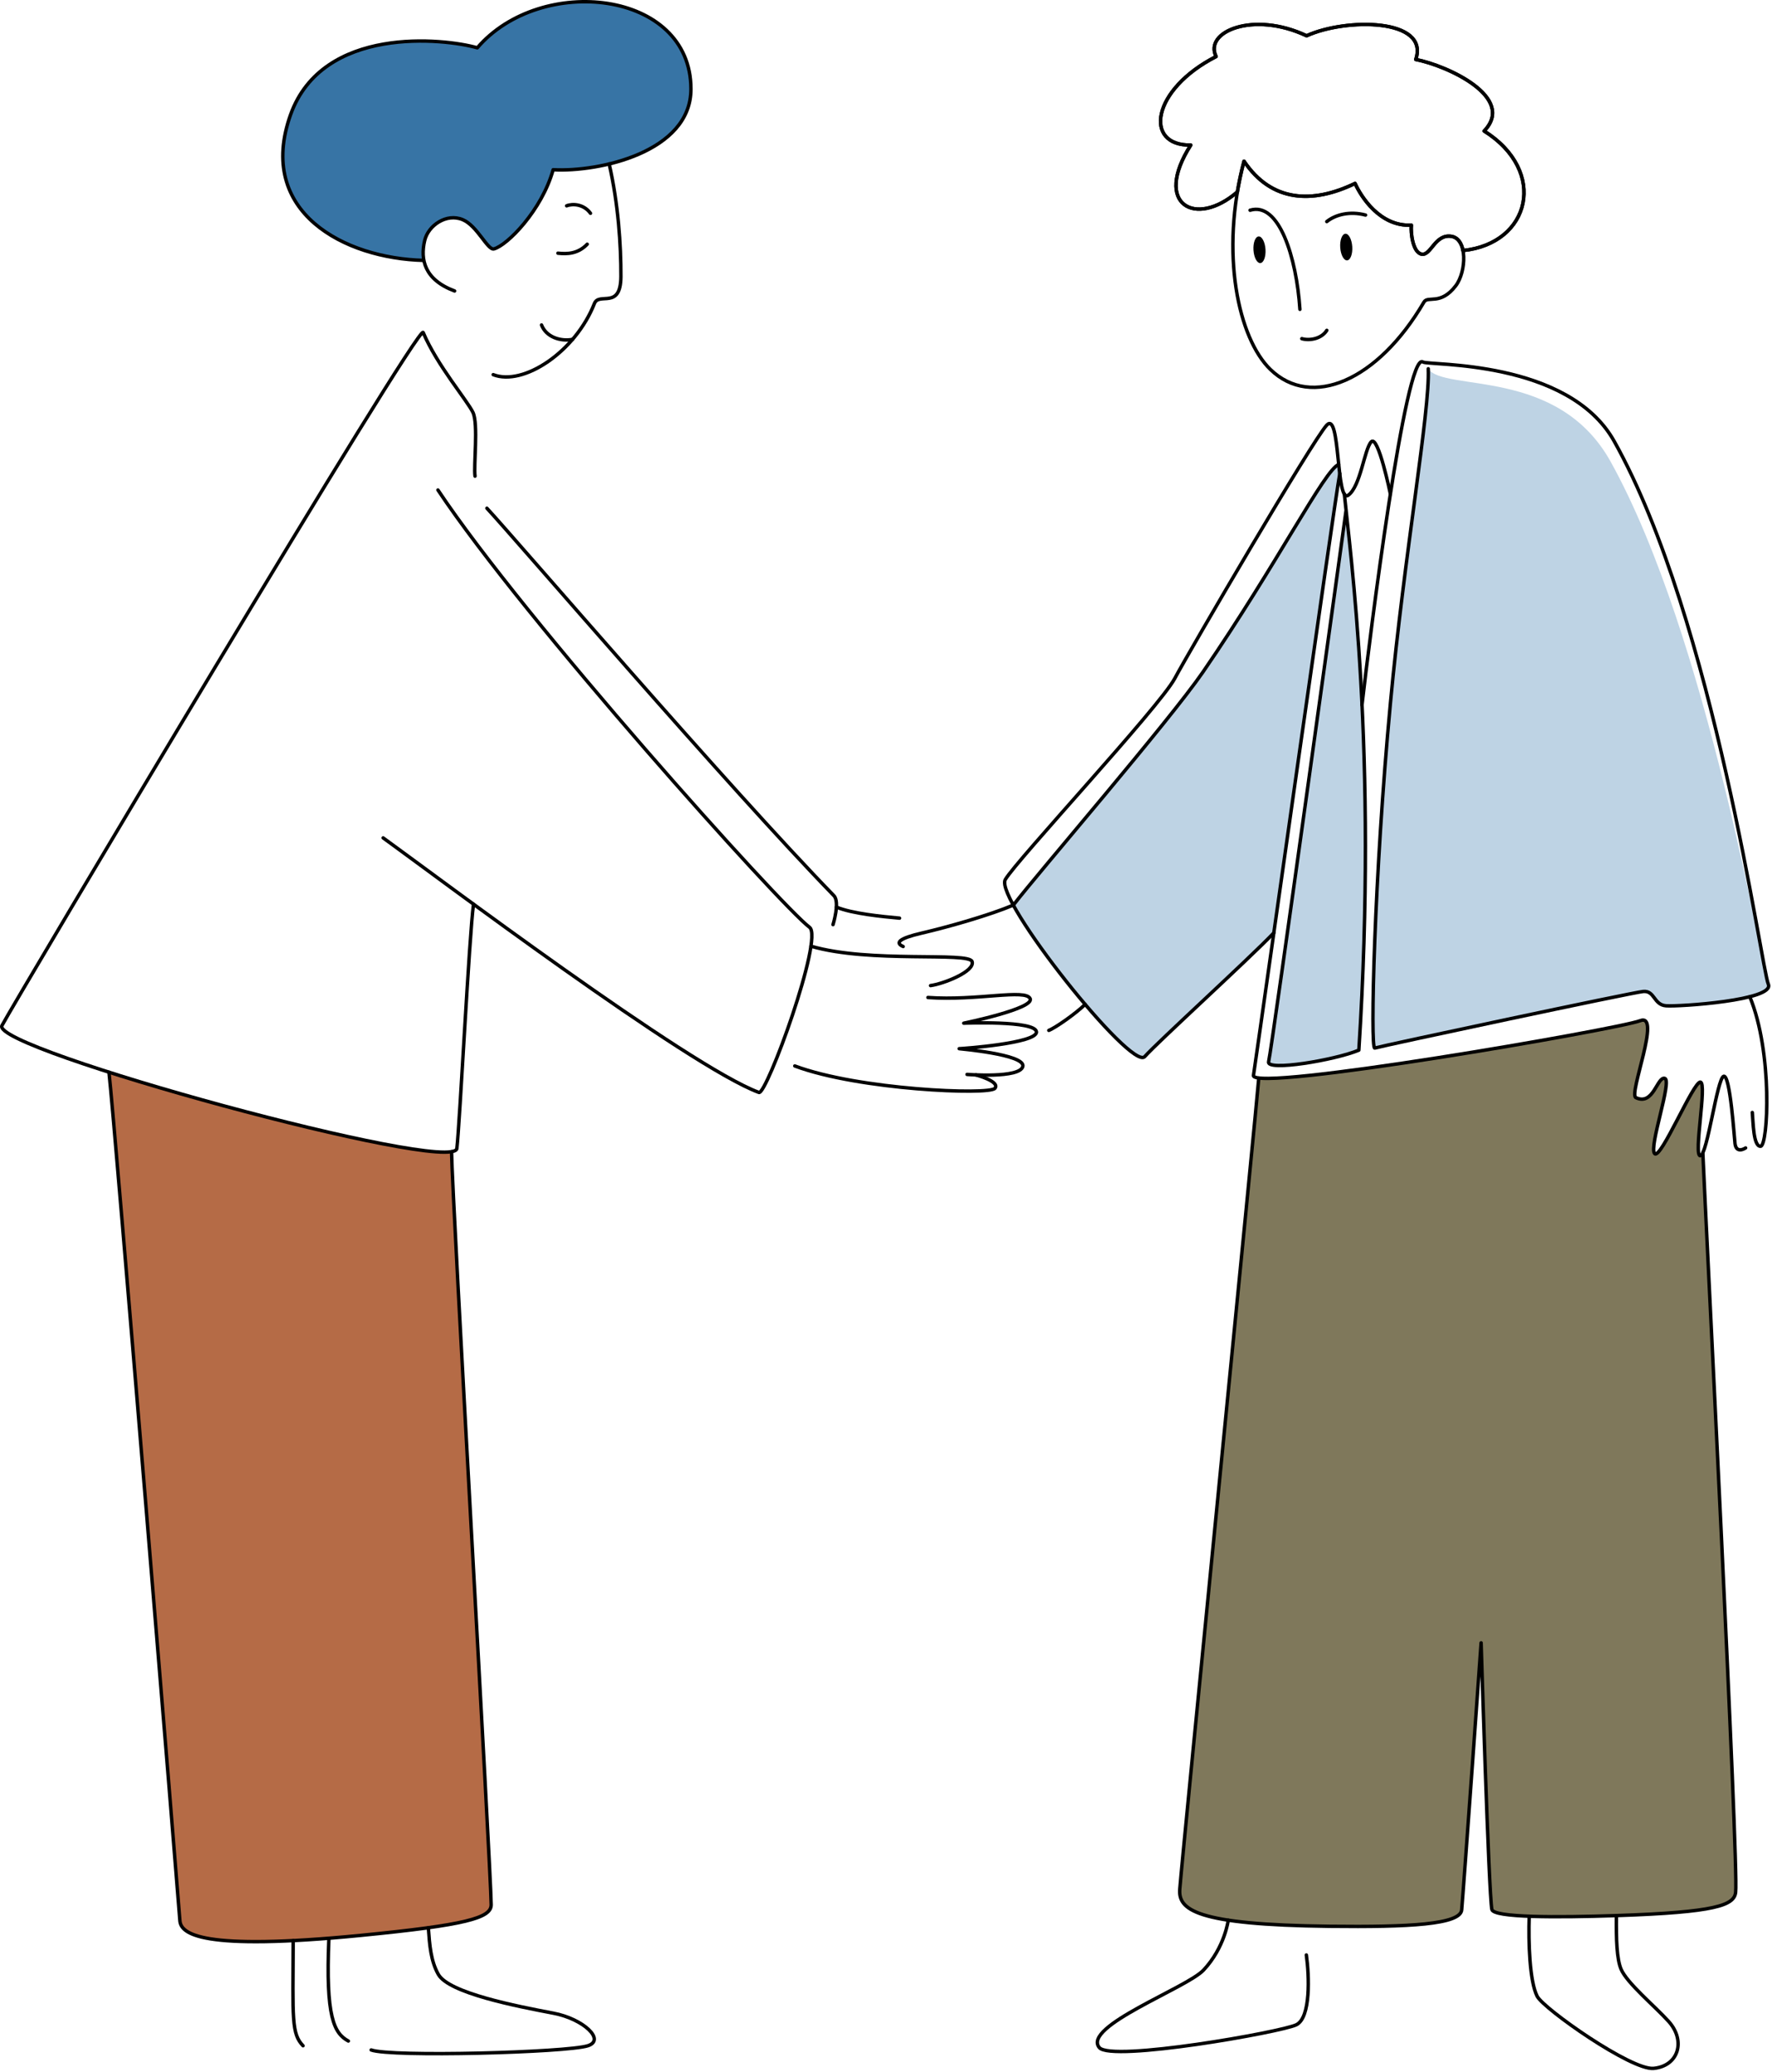 <?xml version="1.0" encoding="UTF-8"?> <svg xmlns="http://www.w3.org/2000/svg" width="516" height="603" viewBox="0 0 516 603" fill="none"><path fill-rule="evenodd" clip-rule="evenodd" d="M360.305 55.871C348.142 66.386 335.649 59.587 346.746 42.226C333.003 42.468 335.281 26.088 354.131 16.456C350.494 9.234 364.935 3.1 380.478 10.414C391.869 5.21 416.341 5.261 412.263 17.316C421.486 19.102 441.586 28.334 432.179 38.135C450.845 49.848 445.664 70.939 426.006 72.924C425.601 70.73 424.499 69.039 422.551 68.775C417.885 68.135 416.709 74.335 414.063 73.99C411.418 73.644 410.756 67.786 410.977 65.537C401.79 65.993 396.279 57.147 394.588 53.387C382.242 59.352 370.3 58.889 362.252 46.919C361.444 49.932 360.819 52.924 360.305 55.871Z" stroke="black" stroke-miterlimit="1.5" stroke-linecap="round" stroke-linejoin="round"></path><path fill-rule="evenodd" clip-rule="evenodd" d="M415.901 107.345C420.56 114.207 453.627 106.646 469.037 134.417C497.388 185.509 513.097 282.268 514.93 286.468C516.988 291.194 488.767 293.05 485.129 292.756C481.491 292.462 481.896 288.261 478.479 288.592C475.098 288.923 402.856 304.322 400.321 305.064C398.961 305.461 400.174 254.781 404.878 204.748C408.883 161.686 416.452 119.374 415.901 107.345Z" fill="#BED3E4"></path><path fill-rule="evenodd" clip-rule="evenodd" d="M391.98 148.478C394.295 169.683 400.799 225.593 395.691 305.671C388.82 308.552 368.537 311.966 369.419 309.011C370.264 306.053 391.98 148.478 391.98 148.478Z" fill="#BED3E4"></path><path fill-rule="evenodd" clip-rule="evenodd" d="M389.848 135.196C389.922 136.089 390.032 136.967 390.142 137.805C388.819 145.328 378.016 221.506 370.924 271.543C363.392 279.404 337.192 303.223 333.334 307.549C330.247 311.044 303.497 278.85 295.082 263.447C302.394 253.958 340.389 209.985 350.273 195.641C372.137 163.836 385.806 136.534 389.848 135.196Z" fill="#BED3E4"></path><path fill-rule="evenodd" clip-rule="evenodd" d="M366.552 313.778C379.744 315.395 471.717 299.386 477.596 297.1C483.953 294.627 474.179 318.427 476.347 319.485C481.491 321.955 482.52 313.329 484.762 313.877C487.04 314.425 480.058 333.855 481.822 335.773C483.586 337.692 493.14 314.675 495.161 314.969C497.145 315.266 493.066 336.486 495.124 336.409C495.344 336.402 495.602 336.079 495.859 335.52C496.63 354.168 506.331 542.904 505.413 550.784C505.008 554.591 499.644 556.605 470.909 557.568C453.198 558.163 434.898 558.189 434.42 555.778C433.502 551.118 431.297 478.185 431.297 478.185C431.297 478.185 426.41 546.91 425.638 555.899C425.308 560.166 410.426 560.96 387.129 560.692C347.995 560.24 343.071 555.848 343.549 549.847C344.431 538.421 366.037 321.036 366.552 313.778Z" fill="#7F785B"></path><path fill-rule="evenodd" clip-rule="evenodd" d="M123.408 75.794C100.332 75.247 74.5 61.781 84.605 33.394C93.938 7.315 129.36 11.152 138.988 13.916C157.434 -7.617 201.198 -2.949 201.198 25.897C201.235 44.353 174.227 50.142 161.072 49.407C157.765 61.263 147.697 71.428 143.838 72.446C142.001 72.928 138.988 65.735 134.762 63.949C130.022 61.946 124.694 65.614 123.665 70.013C123.188 71.943 123.04 73.913 123.408 75.794Z" fill="#3774A5"></path><path fill-rule="evenodd" clip-rule="evenodd" d="M31.727 312.091C67.26 323.407 121.68 336.898 131.491 335.222C131.712 350.041 142.919 543.525 143.029 554.407C143.066 558.288 135.644 560.332 105.108 563.331C58.258 567.936 52.672 562.857 52.379 559.042C51.901 552.092 33.344 325.968 31.727 312.091Z" fill="#B56B46"></path><path d="M162.468 73.696C165.113 73.983 168.274 73.928 170.993 71.083" stroke="black" stroke-miterlimit="1.5" stroke-linecap="round" stroke-linejoin="round"></path><path d="M165.004 59.907C166.768 59.212 170.001 59.4 171.949 62.083" stroke="black" stroke-miterlimit="1.5" stroke-linecap="round" stroke-linejoin="round"></path><path d="M132.374 84.695C123.591 81.41 122.342 75.566 123.665 70.013C124.694 65.614 130.022 61.946 134.762 63.949C138.988 65.735 142.001 72.928 143.838 72.446C147.697 71.428 157.765 61.263 161.072 49.407C174.227 50.142 201.235 44.353 201.198 25.897C201.198 -2.949 157.434 -7.617 138.988 13.916C129.36 11.152 93.938 7.315 84.605 33.394C74.5 61.781 100.332 75.247 123.408 75.794" stroke="black" stroke-miterlimit="1.5" stroke-linecap="round" stroke-linejoin="round"></path><path d="M143.618 109.054C152.4 112.476 167.576 102.391 173.088 88.349C174.448 84.909 180.731 90.271 180.805 80.532C180.841 71.307 180.033 59.249 177.387 47.724" stroke="black" stroke-miterlimit="1.5" stroke-linecap="round" stroke-linejoin="round"></path><path d="M157.691 94.593C159.051 98.099 163.166 99.451 166.731 98.793" stroke="black" stroke-miterlimit="1.5" stroke-linecap="round" stroke-linejoin="round"></path><path d="M138.326 138.592C137.885 135.512 139.318 123.524 137.738 120.084C136.122 116.644 127.266 106.328 123.224 96.772C121.975 93.832 4.132 291.738 0.568 298.519C-2.96 305.296 132.116 342.073 133.035 334.285C133.917 326.501 136.636 272.308 137.885 263.179" stroke="black" stroke-miterlimit="1.5" stroke-linecap="round" stroke-linejoin="round"></path><path d="M111.575 243.888C126.494 254.649 200.609 310.467 221.003 317.982C223.208 318.795 239.927 273.046 235.738 269.908C227.36 263.638 152.546 180.282 127.523 142.623" stroke="black" stroke-miterlimit="1.5" stroke-linecap="round" stroke-linejoin="round"></path><path d="M141.78 147.93C150.452 157.254 212.074 229.11 242.83 260.705C244.631 262.569 242.573 269.136 242.573 269.136" stroke="black" stroke-miterlimit="1.5" stroke-linecap="round" stroke-linejoin="round"></path><path d="M261.938 267.247C256.941 266.791 248.159 265.946 243.565 264.031" stroke="black" stroke-miterlimit="1.5" stroke-linecap="round" stroke-linejoin="round"></path><path d="M236.143 275.41C253.303 280.434 282.148 276.983 283.067 279.886C283.985 282.789 274.578 286.413 270.977 286.876" stroke="black" stroke-miterlimit="1.5" stroke-linecap="round" stroke-linejoin="round"></path><path d="M270.206 290.345C284.5 291.367 298.647 287.754 299.97 290.669C301.329 293.579 280.642 297.82 280.642 297.82C280.642 297.82 301.476 296.972 301.807 300.334C302.175 303.693 279.797 305.255 279.319 305.24C278.804 305.229 298.684 306.861 297.839 310.411C296.994 313.962 281.597 312.734 281.597 312.734" stroke="black" stroke-miterlimit="1.5" stroke-linecap="round" stroke-linejoin="round"></path><path d="M231.439 310.272C250.069 317.251 288.064 318.791 289.718 316.781C291.334 314.77 284.169 312.878 284.169 312.878" stroke="black" stroke-miterlimit="1.5" stroke-linecap="round" stroke-linejoin="round"></path><path d="M31.727 312.091C33.344 325.968 51.901 552.092 52.379 559.042C52.672 562.857 58.258 567.936 105.108 563.331C135.644 560.332 143.066 558.288 143.029 554.407C142.919 543.525 131.712 350.041 131.491 335.222" stroke="black" stroke-miterlimit="1.5" stroke-linecap="round" stroke-linejoin="round"></path><path d="M88.242 595.462C84.861 591.934 85.266 587.73 85.376 564.86" stroke="black" stroke-miterlimit="1.5" stroke-linecap="round" stroke-linejoin="round"></path><path d="M101.434 594.084C97.281 591.843 94.783 587.16 95.775 564.169" stroke="black" stroke-miterlimit="1.5" stroke-linecap="round" stroke-linejoin="round"></path><path d="M108.085 596.686C113.744 598.814 165.04 597.433 171.177 595.463C176.431 593.779 169.817 587.627 161.182 585.992C150.526 583.963 130.72 580.152 127.634 574.68C125.429 570.744 125.098 566.168 124.731 561.111" stroke="black" stroke-miterlimit="1.5" stroke-linecap="round" stroke-linejoin="round"></path><path d="M364.017 61.193C372.468 58.62 377.539 74.96 378.531 90.039" stroke="black" stroke-miterlimit="1.5" stroke-linecap="round" stroke-linejoin="round"></path><path d="M386.357 64.497C388.893 62.461 393.082 61.384 397.638 62.597" stroke="black" stroke-miterlimit="1.5" stroke-linecap="round" stroke-linejoin="round"></path><path d="M379.082 98.577C381.397 99.246 384.851 98.595 386.358 96.154" stroke="black" stroke-miterlimit="1.5" stroke-linecap="round" stroke-linejoin="round"></path><path fill-rule="evenodd" clip-rule="evenodd" d="M414.651 87.926C415.79 85.975 419.465 89.021 423.911 83.174C426.998 79.15 427.439 69.444 422.552 68.775C417.885 68.135 416.709 74.335 414.064 73.99C411.418 73.644 410.756 67.786 410.977 65.537C401.79 65.993 396.279 57.147 394.589 53.387C382.242 59.352 370.3 58.889 362.253 46.919C355.161 73.685 360.599 98.547 369.969 107.57C381.875 119.084 401.203 110.903 414.651 87.926Z" stroke="black" stroke-miterlimit="1.5" stroke-linecap="round" stroke-linejoin="round"></path><path d="M367.007 76.576C367.974 76.513 368.645 74.727 368.507 72.585C368.368 70.444 367.472 68.758 366.506 68.821C365.539 68.883 364.868 70.67 365.006 72.812C365.145 74.953 366.04 76.638 367.007 76.576Z" fill="black"></path><path d="M392.272 75.79C393.238 75.727 393.91 73.941 393.771 71.799C393.633 69.657 392.737 67.972 391.771 68.035C390.804 68.097 390.133 69.884 390.271 72.025C390.41 74.167 391.305 75.852 392.272 75.79Z" fill="black"></path><path d="M360.305 55.871C348.142 66.386 335.649 59.587 346.746 42.226C333.003 42.468 335.281 26.088 354.131 16.456C350.494 9.234 364.935 3.1 380.478 10.414C391.869 5.21 416.341 5.261 412.263 17.316C421.486 19.102 441.586 28.334 432.179 38.135C450.845 49.848 445.664 70.939 426.006 72.924" stroke="black" stroke-miterlimit="1.5" stroke-linecap="round" stroke-linejoin="round"></path><path d="M370.925 271.543C363.392 279.404 337.193 303.223 333.334 307.549C329.513 311.871 289.497 261.635 292.731 256.031C295.964 250.426 337.633 205.795 342.08 197.489C346.526 189.187 382.353 127.945 386.358 123.726C390.363 119.503 389.004 146.71 392.605 144.141C396.206 141.572 397.271 130.793 399.292 128.603C401.313 126.416 404.878 143.81 404.878 143.81" stroke="black" stroke-miterlimit="1.5" stroke-linecap="round" stroke-linejoin="round"></path><path d="M390.143 137.805C388.269 148.345 367.875 293.623 365.009 313.021C364.237 318.089 471.24 299.573 477.597 297.1C483.954 294.627 474.18 318.427 476.348 319.485C481.492 321.955 482.521 313.329 484.762 313.877C487.04 314.425 480.059 333.855 481.822 335.774C483.586 337.692 493.14 314.675 495.161 314.969C497.146 315.266 493.067 336.486 495.124 336.409C497.145 336.332 500.012 313.877 501.922 313.274C503.833 312.675 505.009 331.268 505.229 332.859C505.597 336.001 508.316 334.131 508.316 334.131" stroke="black" stroke-miterlimit="1.5" stroke-linecap="round" stroke-linejoin="round"></path><path d="M510.263 323.815C510.52 326.332 510.52 333.804 512.688 333.646C514.856 333.491 516.289 306.373 509.528 290.114" stroke="black" stroke-miterlimit="1.5" stroke-linecap="round" stroke-linejoin="round"></path><path d="M391.466 143.81C393.083 160.308 401.24 218.754 395.691 305.671C388.82 308.552 368.537 311.966 369.419 309.011C370.264 306.053 391.98 148.478 391.98 148.478" stroke="black" stroke-miterlimit="1.5" stroke-linecap="round" stroke-linejoin="round"></path><path d="M396.609 205.203C398.814 185.813 409.323 101.866 414.357 105.365C415.939 106.465 456.67 104.572 470.037 128.417C499.219 180.475 512.888 281.767 514.93 286.468C516.987 291.194 488.767 293.05 485.129 292.756C481.491 292.462 481.895 288.261 478.478 288.592C475.097 288.923 402.856 304.322 400.321 305.064C398.961 305.461 400.174 254.781 404.877 204.748C408.882 161.686 416.452 119.374 415.901 107.345" stroke="black" stroke-miterlimit="1.5" stroke-linecap="round" stroke-linejoin="round"></path><path d="M366.552 313.778C366.037 321.036 344.431 538.421 343.549 549.847C343.071 555.848 347.995 560.24 387.129 560.692C410.426 560.96 425.308 560.166 425.638 555.9C426.41 546.91 431.297 478.185 431.297 478.185C431.297 478.185 433.502 551.118 434.42 555.778C434.898 558.189 453.198 558.163 470.909 557.568C499.644 556.605 505.008 554.591 505.413 550.784C506.331 542.904 496.63 354.168 495.859 335.52" stroke="black" stroke-miterlimit="1.5" stroke-linecap="round" stroke-linejoin="round"></path><path d="M380.405 569.042C381.25 575.113 381.728 587.241 377.503 589.347C373.277 591.457 323.597 600.248 320.106 595.988C315.072 589.818 345.607 578.627 350.458 573.448C356.668 566.841 357.66 558.913 357.66 558.913" stroke="black" stroke-miterlimit="1.5" stroke-linecap="round" stroke-linejoin="round"></path><path d="M445.298 557.767C445.041 565.315 445.408 576.723 447.613 581.052C449.487 584.713 475.098 602.677 481.529 602.048C488.841 601.332 490.936 593.978 485.901 588.381C481.823 583.875 473.775 577.237 472.048 573.176C470.799 570.222 470.615 564.602 470.689 557.575" stroke="black" stroke-miterlimit="1.5" stroke-linecap="round" stroke-linejoin="round"></path><path d="M263.003 275.505C260.578 274.461 261.717 273.146 268.368 271.609C276.378 269.75 288.358 266.303 295.082 263.447" stroke="black" stroke-miterlimit="1.5" stroke-linecap="round" stroke-linejoin="round"></path><path d="M295.082 263.447C302.394 253.958 340.389 209.985 350.273 195.641C372.137 163.836 385.806 136.534 389.848 135.196" stroke="black" stroke-miterlimit="1.5" stroke-linecap="round" stroke-linejoin="round"></path><path d="M305.408 299.915C307.282 299.21 313.308 294.991 315.991 292.341" stroke="black" stroke-miterlimit="1.5" stroke-linecap="round" stroke-linejoin="round"></path></svg> 